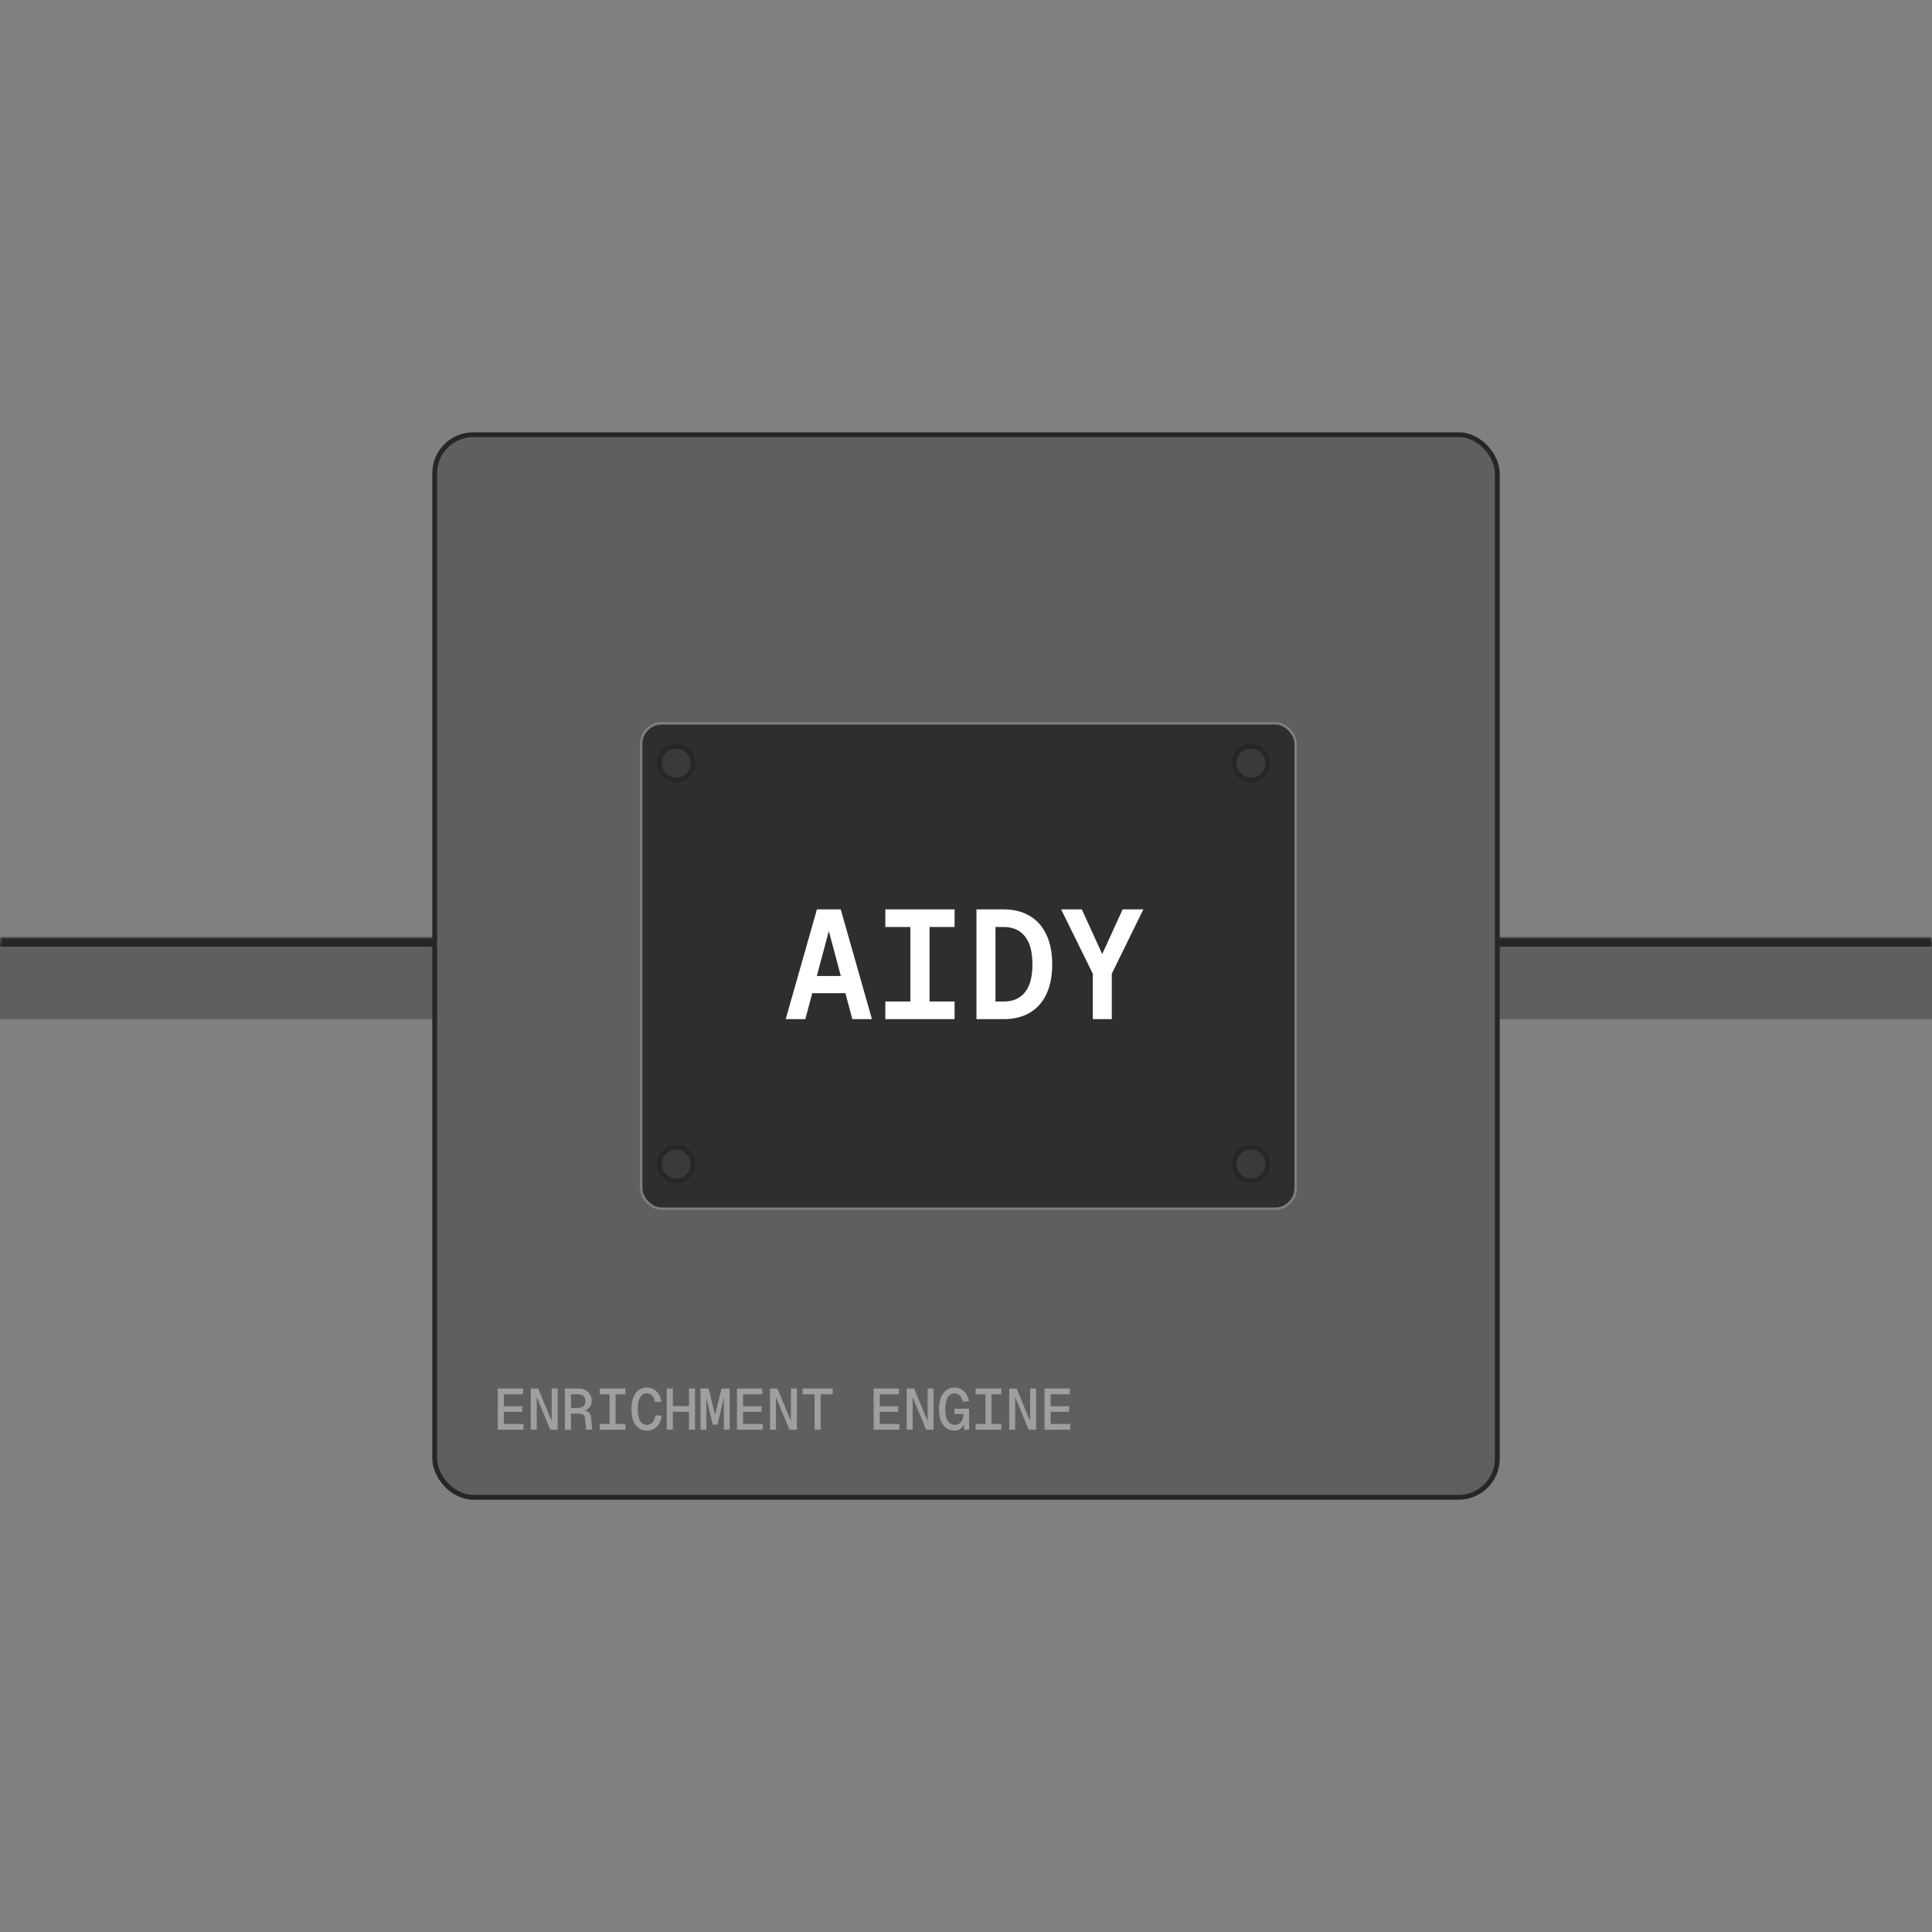 <svg width="400" height="400" viewBox="0 0 400 400" fill="none" xmlns="http://www.w3.org/2000/svg">
<rect x="0" y="0" width="400" height="400" fill="#808080" stroke="none"/>
<mask id="path-1-outside-1_502_37" maskUnits="userSpaceOnUse" x="310" y="194" width="90" height="17" fill="black">
<rect fill="white" x="310" y="194" width="90" height="17"/>
<path d="M310 195H400V211H310V195Z"/>
</mask>
<path d="M310 195H400V211H310V195Z" fill="#2D2E2F" fill-opacity="0.4"/>
<path d="M310 195V196H400V195V194H310V195Z" fill="#262626" mask="url(#path-1-outside-1_502_37)"/>
<mask id="path-3-outside-2_502_37" maskUnits="userSpaceOnUse" x="0" y="194" width="90" height="17" fill="black">
<rect fill="white" y="194" width="90" height="17"/>
<path d="M0 195H90V211H0V195Z"/>
</mask>
<path d="M0 195H90V211H0V195Z" fill="#2D2E2F" fill-opacity="0.4"/>
<path d="M0 195V196H90V195V194H0V195Z" fill="#262626" mask="url(#path-3-outside-2_502_37)"/>
<rect x="90" y="90" width="220" height="220" rx="8" fill="#2D2E2F" fill-opacity="0.4" stroke="#262626"/>
<rect x="133" y="150" width="135" height="100" rx="4" fill="#2D2E2F"/>
<rect x="132.75" y="149.75" width="135.5" height="100.5" rx="4.25" stroke="white" stroke-opacity="0.2" stroke-width="0.5"/>
<path d="M103.056 296V287.48H108.288V288.668H104.316V291.152H108.144V292.304H104.316V294.812H108.384V296H103.056ZM109.891 296V287.48H111.427L114.223 294.212V287.48H115.459V296H113.923L111.127 289.268V296H109.891ZM116.955 296V287.48H119.607C120.511 287.48 121.219 287.708 121.731 288.164C122.251 288.62 122.511 289.24 122.511 290.024C122.511 290.432 122.419 290.792 122.235 291.104C122.059 291.416 121.823 291.66 121.527 291.836C121.239 292.012 120.931 292.112 120.603 292.136L120.555 291.992C121.147 292.016 121.587 292.152 121.875 292.4C122.171 292.64 122.343 293.032 122.391 293.576L122.607 296H121.347L121.155 293.816C121.131 293.536 121.071 293.312 120.975 293.144C120.879 292.976 120.731 292.856 120.531 292.784C120.331 292.712 120.055 292.676 119.703 292.676H118.215V296H116.955ZM118.215 291.5H119.583C120.111 291.5 120.515 291.376 120.795 291.128C121.075 290.88 121.215 290.532 121.215 290.084C121.215 289.628 121.075 289.28 120.795 289.04C120.515 288.792 120.111 288.668 119.583 288.668H118.215V291.5ZM124.162 296V294.812H126.202V288.668H124.162V287.48H129.49V288.668H127.45V294.812H129.49V296H124.162ZM133.937 296.192C133.249 296.192 132.665 296.012 132.185 295.652C131.713 295.292 131.353 294.78 131.105 294.116C130.857 293.452 130.733 292.664 130.733 291.752C130.733 290.832 130.857 290.04 131.105 289.376C131.353 288.712 131.713 288.2 132.185 287.84C132.665 287.472 133.249 287.288 133.937 287.288C134.713 287.288 135.365 287.544 135.893 288.056C136.429 288.568 136.781 289.284 136.949 290.204L135.629 290.276C135.509 289.684 135.297 289.236 134.993 288.932C134.697 288.62 134.345 288.464 133.937 288.464C133.521 288.464 133.173 288.592 132.893 288.848C132.613 289.104 132.401 289.476 132.257 289.964C132.113 290.452 132.041 291.048 132.041 291.752C132.041 292.448 132.113 293.04 132.257 293.528C132.401 294.008 132.613 294.376 132.893 294.632C133.173 294.888 133.521 295.016 133.937 295.016C134.377 295.016 134.753 294.848 135.065 294.512C135.377 294.176 135.585 293.684 135.689 293.036L136.997 293.096C136.853 294.072 136.513 294.832 135.977 295.376C135.441 295.92 134.761 296.192 133.937 296.192ZM138.049 296V287.48H139.309V291.584L138.745 291.128H143.209L142.645 291.584V287.48H143.905V296H142.645V291.848L143.209 292.304H138.745L139.309 291.848V296H138.049ZM147.572 294.968L146.108 288.872L146.24 288.86V296H145.028V287.48H146.708L148.292 293.948H147.812L149.396 287.48H151.076V296H149.864V288.86L149.996 288.872L148.532 294.968H147.572ZM152.583 296V287.48H157.815V288.668H153.843V291.152H157.671V292.304H153.843V294.812H157.911V296H152.583ZM159.419 296V287.48H160.955L163.751 294.212V287.48H164.987V296H163.451L160.655 289.268V296H159.419ZM168.654 296V288.668H166.158V287.48H172.398V288.668H169.902V296H168.654ZM180.884 296V287.48H186.116V288.668H182.144V291.152H185.972V292.304H182.144V294.812H186.212V296H180.884ZM187.72 296V287.48H189.256L192.052 294.212V287.48H193.288V296H191.752L188.956 289.268V296H187.72ZM197.567 296.192C196.951 296.192 196.407 296.024 195.935 295.688C195.463 295.352 195.091 294.856 194.819 294.2C194.547 293.536 194.411 292.72 194.411 291.752C194.411 290.832 194.539 290.04 194.795 289.376C195.051 288.712 195.415 288.2 195.887 287.84C196.367 287.472 196.939 287.288 197.603 287.288C198.139 287.288 198.611 287.404 199.019 287.636C199.427 287.868 199.767 288.196 200.039 288.62C200.319 289.044 200.519 289.54 200.639 290.108L199.331 290.192C199.211 289.672 199.007 289.256 198.719 288.944C198.439 288.632 198.071 288.476 197.615 288.476C197.215 288.476 196.871 288.604 196.583 288.86C196.303 289.108 196.087 289.476 195.935 289.964C195.791 290.452 195.719 291.048 195.719 291.752C195.719 292.448 195.795 293.04 195.947 293.528C196.099 294.008 196.319 294.376 196.607 294.632C196.903 294.88 197.259 295.004 197.675 295.004C198.043 295.004 198.359 294.912 198.623 294.728C198.887 294.536 199.091 294.272 199.235 293.936C199.387 293.592 199.471 293.196 199.487 292.748H197.615V291.656H200.651V296H199.631L199.571 294.044L199.895 294.032C199.807 294.44 199.663 294.808 199.463 295.136C199.271 295.464 199.019 295.724 198.707 295.916C198.395 296.1 198.015 296.192 197.567 296.192ZM201.99 296V294.812H204.03V288.668H201.99V287.48H207.318V288.668H205.278V294.812H207.318V296H201.99ZM208.946 296V287.48H210.482L213.278 294.212V287.48H214.514V296H212.978L210.182 289.268V296H208.946ZM216.261 296V287.48H221.493V288.668H217.521V291.152H221.349V292.304H217.521V294.812H221.589V296H216.261Z" fill="white" fill-opacity="0.4"/>
<path d="M162.672 211L169.136 188.28H174.064L180.528 211H176.464L171.6 192.76L166.736 211H162.672ZM166.64 205.624L167.728 202.072H175.472L176.56 205.624H166.64ZM183.3 211V207.352H188.484V191.928H183.3V188.28H197.636V191.928H192.452V207.352H197.636V211H183.3ZM202.167 211V188.28H207.831C209.9 188.28 211.682 188.728 213.175 189.624C214.69 190.499 215.842 191.789 216.631 193.496C217.442 195.181 217.847 197.24 217.847 199.672C217.847 202.104 217.442 204.163 216.631 205.848C215.842 207.533 214.69 208.813 213.175 209.688C211.682 210.563 209.9 211 207.831 211H202.167ZM206.103 207.352H207.831C209.73 207.352 211.191 206.712 212.215 205.432C213.239 204.152 213.751 202.232 213.751 199.672C213.751 197.091 213.239 195.16 212.215 193.88C211.191 192.579 209.73 191.928 207.831 191.928H206.103V207.352ZM226.251 211V201.592L219.691 188.28H223.979L228.203 197.528L232.427 188.28H236.715L230.187 201.592V211H226.251Z" fill="white"/>
<circle cx="3" cy="3" r="3.5" transform="matrix(1 0 0 -1 137 161)" fill="#6B6B6C" fill-opacity="0.2" stroke="#262626"/>
<circle cx="3" cy="3" r="3.5" transform="matrix(1 0 0 -1 256 161)" fill="#6B6B6C" fill-opacity="0.2" stroke="#262626"/>
<circle cx="3" cy="3" r="3.5" transform="matrix(1 0 0 -1 137 244)" fill="#6B6B6C" fill-opacity="0.2" stroke="#262626"/>
<circle cx="3" cy="3" r="3.5" transform="matrix(1 0 0 -1 256 244)" fill="#6B6B6C" fill-opacity="0.2" stroke="#262626"/>
</svg>
